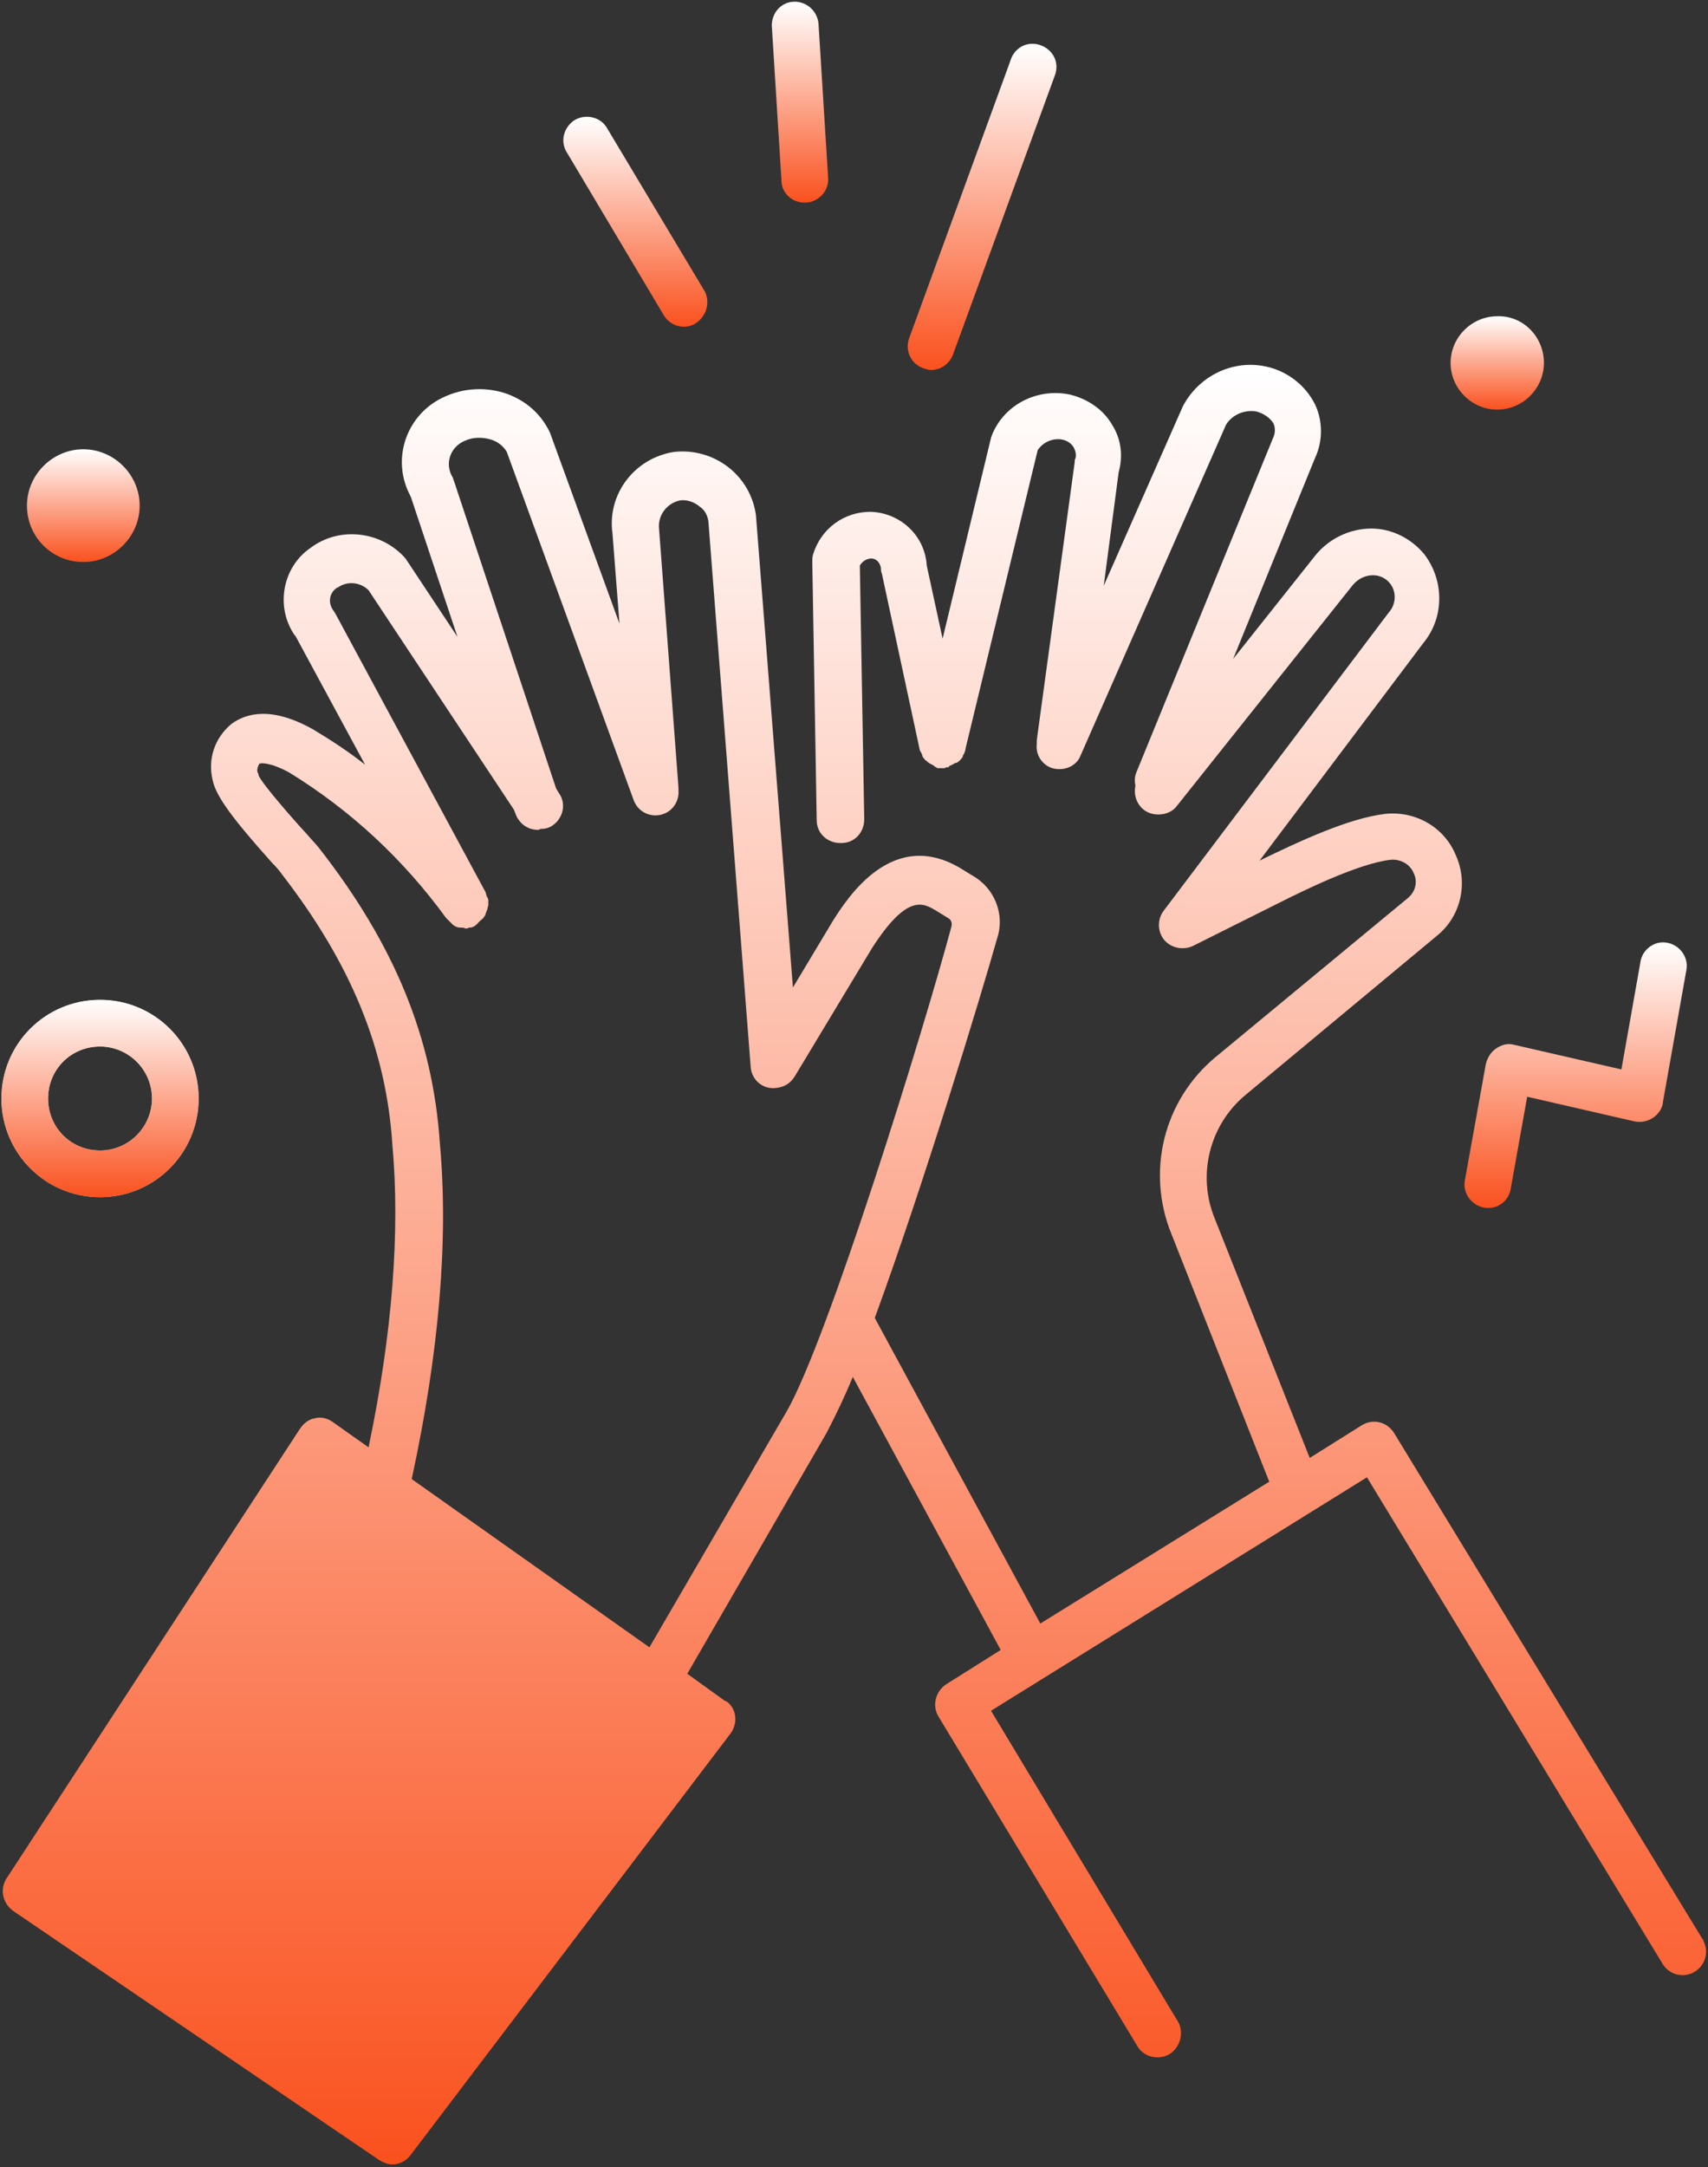 <svg width="194" height="246" viewBox="0 0 194 246" fill="none" xmlns="http://www.w3.org/2000/svg">
    <rect x="0" y="0" width="194" height="246" fill="#333333" stroke="none"/>
    <path
        d="M193.363 220.1L158.363 162.7C157.563 161.4 155.963 161 154.663 161.8L148.763 165.5L137.963 138.3C135.963 133.4 137.363 127.7 141.463 124.3L163.363 106.1C165.963 103.9 166.763 100.2 165.363 97.1C164.063 93.9 160.763 92 157.263 92.4C153.163 92.9 147.563 95.5 143.063 97.7L161.663 73C164.063 70.1 164.063 65.9 161.763 62.9C160.263 61.1 158.063 60 155.763 60C153.263 60 150.863 61.2 149.363 63.1L140.063 74.8L149.363 52C150.263 50.1 150.263 47.8 149.363 45.9C148.263 43.7 146.163 42.1 143.763 41.6C139.963 40.8 136.163 42.7 134.363 46.1L125.363 66.5L127.063 53.6C127.563 51.8 127.363 49.9 126.363 48.3C125.363 46.5 123.563 45.3 121.563 44.8C117.863 44 114.063 45.9 112.663 49.4C112.663 49.5 112.563 49.6 112.563 49.7L107.063 72.5L105.263 64.2C105.063 60.8 102.263 58.2 98.863 58.1C95.863 58.1 93.263 60 92.363 62.9C92.263 63.2 92.263 63.5 92.263 63.8L92.763 93.1C92.763 94.6 93.963 95.7 95.463 95.7H95.563C97.063 95.7 98.163 94.5 98.163 93L97.663 64.2C97.963 63.7 98.463 63.4 98.963 63.4C99.563 63.4 99.963 63.9 100.063 64.5C100.063 64.7 100.063 64.9 100.163 65.1L104.463 85.1C104.463 85.2 104.563 85.3 104.663 85.5C104.763 85.7 104.763 85.9 104.863 86C104.963 86.1 105.063 86.3 105.263 86.4C105.363 86.5 105.463 86.6 105.663 86.7C105.863 86.8 106.063 86.9 106.163 87C106.263 87.1 106.363 87.1 106.463 87.2C106.463 87.2 106.463 87.2 106.563 87.2C106.663 87.2 106.663 87.2 106.763 87.2C106.863 87.2 107.063 87.2 107.163 87.2C107.263 87.2 107.363 87.2 107.463 87.1C107.563 87.1 107.663 87.1 107.663 87.1C107.763 87.1 107.763 87.1 107.763 87C107.963 86.9 108.163 86.8 108.363 86.7C108.463 86.6 108.563 86.6 108.663 86.6C108.963 86.4 109.163 86.2 109.363 85.9C109.363 85.9 109.363 85.9 109.363 85.8C109.463 85.6 109.663 85.3 109.663 85L117.863 51.1C118.463 50.2 119.563 49.7 120.663 49.9C121.163 50 121.663 50.3 121.963 50.8C122.163 51.2 122.263 51.6 122.163 52C122.063 52.2 122.063 52.3 122.063 52.5L117.763 84C117.763 84.1 117.763 84.2 117.763 84.4C117.563 85.9 118.663 87.2 120.063 87.3C121.263 87.4 122.363 86.8 122.763 85.7L139.263 48.2C139.963 47.1 141.263 46.5 142.663 46.7C143.463 46.9 144.263 47.4 144.663 48.1C144.863 48.6 144.863 49.2 144.563 49.8L129.063 87.7C128.863 88.2 128.863 88.7 128.963 89.2C128.663 90.6 129.463 92.1 130.963 92.4C131.963 92.6 133.063 92.3 133.663 91.5L153.663 66.4C154.263 65.7 155.063 65.3 155.963 65.3C156.663 65.3 157.363 65.6 157.863 66.2C158.663 67.2 158.563 68.6 157.763 69.5L132.163 103.4C131.263 104.6 131.563 106.3 132.663 107.1C133.463 107.7 134.563 107.8 135.463 107.4L145.463 102.4C147.663 101.3 154.263 98 157.963 97.6C159.063 97.5 160.163 98.1 160.563 99.1C161.063 100.1 160.763 101.2 159.963 101.9L138.063 120C132.163 124.9 130.163 133 133.063 140.1L144.163 168.2L118.163 184.3L99.463 149.8C99.463 149.7 99.363 149.7 99.363 149.6C104.863 134.6 111.463 112.9 113.263 106.5C114.163 103.8 112.963 100.8 110.463 99.4L109.163 98.6C101.363 93.9 96.263 101.9 94.563 104.6L90.063 112.1L85.863 58.5C85.263 54 81.163 50.8 76.563 51.3C72.063 52 68.963 56.1 69.563 60.5L70.363 70.8L62.463 49.1C61.463 47 59.763 45.5 57.563 44.7C55.263 43.9 52.663 44 50.363 45.1C46.263 47 44.463 51.9 46.463 56C46.563 56.1 46.563 56.3 46.663 56.4L51.963 72.3L46.263 63.7C46.163 63.6 46.163 63.5 46.063 63.4C43.363 60.3 38.563 59.7 35.263 62.2C32.063 64.4 31.263 68.9 33.463 72.1C33.463 72.1 33.463 72.1 33.563 72.2L41.463 86.8C39.563 85.3 37.563 84 35.563 82.8C30.763 80.1 27.863 81 26.263 82.2C24.363 83.8 23.563 86.2 24.163 88.6C24.563 90.5 26.663 93.2 30.863 97.9C31.463 98.5 31.863 99 32.063 99.3C39.863 109.4 43.863 119.1 44.563 129.9C45.463 139.8 44.563 151.4 41.863 164.3L37.763 161.4C37.163 161 36.463 160.8 35.763 161C35.063 161.1 34.463 161.6 34.063 162.2L0.763 213.2C-0.037 214.4 0.263 216 1.463 216.9L43.063 245.2C43.563 245.5 44.063 245.7 44.563 245.7C45.363 245.7 46.163 245.3 46.663 244.6L82.963 196.8C83.863 195.6 83.663 193.9 82.463 193.1C82.463 193.1 82.463 193.1 82.363 193.1L78.063 190L93.863 162.7C94.963 160.6 95.963 158.5 96.863 156.3L113.663 187.3L107.463 191.2C106.263 192 105.863 193.6 106.563 194.8L129.263 232.4C130.063 233.6 131.763 233.9 132.963 233.1C134.063 232.3 134.463 230.8 133.863 229.6L112.563 194.2L155.263 167.7L188.763 222.8C189.463 224.1 191.063 224.6 192.363 223.9C193.663 223.2 194.163 221.6 193.463 220.3C193.563 220.3 193.463 220.2 193.363 220.1ZM89.363 160.2L73.763 187L46.763 167.9C49.863 153.6 50.963 140.8 49.963 129.8C49.163 117.9 44.863 107.3 36.263 96.3C35.963 95.9 35.463 95.4 34.863 94.7C33.563 93.3 29.763 89 29.363 88C29.363 87.9 29.363 87.8 29.263 87.7C29.163 87.4 29.263 87 29.463 86.7C29.563 86.6 30.663 86.5 32.863 87.7C39.863 92 45.863 97.6 50.663 104.2L50.763 104.3C50.963 104.5 51.163 104.7 51.363 104.9L51.463 105C51.763 105.2 51.963 105.3 52.263 105.3C52.363 105.3 52.363 105.3 52.463 105.3C52.563 105.3 52.663 105.3 52.863 105.4C52.963 105.4 53.163 105.4 53.263 105.3H53.363C53.563 105.3 53.863 105.2 54.063 105L54.163 104.9C54.163 104.9 54.263 104.9 54.263 104.8C54.363 104.7 54.463 104.6 54.563 104.5C54.663 104.4 54.863 104.3 54.963 104.1C55.063 104 55.163 103.8 55.163 103.7C55.263 103.5 55.263 103.4 55.363 103.2C55.363 103 55.463 102.9 55.463 102.7C55.463 102.5 55.463 102.4 55.463 102.2C55.463 102 55.363 101.9 55.263 101.7C55.263 101.6 55.163 101.4 55.163 101.3L38.063 69.6C37.963 69.5 37.963 69.4 37.863 69.3C37.263 68.5 37.363 67.4 38.163 66.8C38.263 66.7 38.263 66.7 38.363 66.7C39.463 65.9 40.963 66.1 41.863 67L58.363 91.9L58.563 92.4C58.963 93.5 59.963 94.2 61.063 94.2C61.163 94.2 61.263 94.2 61.363 94.1C61.863 94.1 62.363 94 62.763 93.7C63.963 92.9 64.363 91.2 63.463 90L63.163 89.5L51.563 54.6C51.463 54.4 51.463 54.2 51.363 54.1C50.563 52.7 51.063 51 52.463 50.2C52.563 50.2 52.563 50.1 52.663 50.1C53.663 49.6 54.763 49.6 55.763 49.9C56.463 50.1 57.163 50.6 57.563 51.3L71.963 90.8C72.463 92.2 73.963 92.9 75.363 92.4C76.463 92 77.163 90.9 77.063 89.7C77.063 89.6 77.063 89.5 77.063 89.4L74.863 60.1C74.663 58.5 75.763 57.1 77.263 56.8C78.063 56.7 78.863 57 79.463 57.5C80.063 57.9 80.363 58.5 80.463 59.2L85.263 121.1C85.363 122.6 86.663 123.7 88.163 123.5C89.063 123.4 89.763 123 90.263 122.2L99.063 107.6C103.063 101.4 104.863 102.5 106.363 103.4L107.663 104.2C108.063 104.4 108.163 104.8 108.063 105.2C104.863 117.1 94.063 152 89.363 160.2Z"
        fill="url(#paint0_linear_98_15)" />
    <path
        d="M75.463 35.9C76.263 37.1 77.963 37.5 79.163 36.6C80.263 35.8 80.663 34.3 80.063 33.1L68.863 14.4C68.063 13.2 66.363 12.9 65.163 13.7C64.063 14.5 63.663 15.9 64.263 17.1L75.463 35.9Z"
        fill="url(#paint1_linear_98_15)" />
    <path
        d="M104.863 41.8C105.163 41.9 105.463 42 105.763 42C106.863 42 107.863 41.3 108.263 40.2L119.763 8.7C120.363 7.3 119.763 5.8 118.363 5.2C116.963 4.6 115.463 5.2 114.863 6.6C114.863 6.7 114.763 6.8 114.763 6.9L103.263 38.4C102.763 39.8 103.463 41.3 104.863 41.8Z"
        fill="url(#paint2_linear_98_15)" />
    <path
        d="M91.362 23C91.462 23 91.463 23 91.562 23C93.062 22.9 94.162 21.6 94.062 20.2L92.962 2.6C92.762 1.1 91.463 0.1 90.062 0.2C88.662 0.3 87.662 1.5 87.662 2.9L88.762 20.5C88.762 21.9 89.962 23 91.362 23Z"
        fill="url(#paint3_linear_98_15)" />
    <path
        d="M11.362 135.9C17.562 135.9 22.562 130.9 22.562 124.7C22.562 118.5 17.562 113.5 11.362 113.5C5.162 113.5 0.162 118.5 0.162 124.7C0.162 130.9 5.162 135.9 11.362 135.9ZM11.362 118.8C14.562 118.8 17.262 121.4 17.262 124.7C17.262 127.9 14.662 130.6 11.362 130.6C8.062 130.6 5.462 128 5.462 124.7C5.462 121.4 8.062 118.8 11.362 118.8Z"
        fill="#D9D9D9" />
    <path
        d="M11.362 135.9C17.562 135.9 22.562 130.9 22.562 124.7C22.562 118.5 17.562 113.5 11.362 113.5C5.162 113.5 0.162 118.5 0.162 124.7C0.162 130.9 5.162 135.9 11.362 135.9ZM11.362 118.8C14.562 118.8 17.262 121.4 17.262 124.7C17.262 127.9 14.662 130.6 11.362 130.6C8.062 130.6 5.462 128 5.462 124.7C5.462 121.4 8.062 118.8 11.362 118.8Z"
        fill="url(#paint4_linear_98_15)" />
    <path
        d="M169.963 119C169.363 119.4 168.963 120 168.763 120.8L166.363 134.1C166.163 135.6 167.263 136.9 168.663 137.1C170.063 137.3 171.264 136.4 171.564 135.1L173.463 124.5L185.663 127.3C187.063 127.6 188.563 126.7 188.863 125.3V125.2L191.564 110C191.764 108.5 190.663 107.2 189.263 107C187.963 106.8 186.663 107.7 186.363 109L184.163 121.4L171.963 118.6C171.263 118.4 170.563 118.6 169.963 119Z"
        fill="url(#paint5_linear_98_15)" />
    <path
        d="M9.462 63.8C12.962 63.8 15.862 60.9 15.862 57.4C15.862 53.9 12.962 51 9.462 51C5.962 51 3.062 53.9 3.062 57.4C3.062 61 5.962 63.8 9.462 63.8Z"
        fill="url(#paint6_linear_98_15)" />
    <path
        d="M175.362 41.2C175.362 44.1 172.962 46.501 170.062 46.501C167.162 46.501 164.762 44.1 164.762 41.2C164.762 38.3 167.162 35.901 170.062 35.901C172.962 35.8 175.362 38.2 175.362 41.2Z"
        fill="url(#paint7_linear_98_15)" />
    <defs>
        <linearGradient id="paint0_linear_98_15" x1="97.281" y1="41.587" x2="97.281" y2="245.795"
            gradientUnits="userSpaceOnUse">
            <stop stop-color="white" />
            <stop offset="1" stop-color="#FA511E" />
        </linearGradient>
        <linearGradient id="paint1_linear_98_15" x1="72.183" y1="13.274" x2="72.183" y2="37.102"
            gradientUnits="userSpaceOnUse">
            <stop stop-color="white" />
            <stop offset="1" stop-color="#FA511E" />
        </linearGradient>
        <linearGradient id="paint2_linear_98_15" x1="111.568" y1="4.999" x2="111.568" y2="42.018"
            gradientUnits="userSpaceOnUse">
            <stop stop-color="white" />
            <stop offset="1" stop-color="#FA511E" />
        </linearGradient>
        <linearGradient id="paint3_linear_98_15" x1="90.873" y1="0.212" x2="90.873"
            y2="23.011" gradientUnits="userSpaceOnUse">
            <stop stop-color="white" />
            <stop offset="1" stop-color="#FA511E" />
        </linearGradient>
        <linearGradient id="paint4_linear_98_15" x1="11.389" y1="113.519" x2="11.389" y2="135.91"
            gradientUnits="userSpaceOnUse">
            <stop stop-color="white" />
            <stop offset="1" stop-color="#FA511E" />
        </linearGradient>
        <linearGradient id="paint5_linear_98_15" x1="178.994" y1="106.998" x2="178.994" y2="137.142"
            gradientUnits="userSpaceOnUse">
            <stop stop-color="white" />
            <stop offset="1" stop-color="#FA511E" />
        </linearGradient>
        <linearGradient id="paint6_linear_98_15" x1="9.478" y1="51.011" x2="9.478" y2="63.806"
            gradientUnits="userSpaceOnUse">
            <stop stop-color="white" />
            <stop offset="1" stop-color="#FA511E" />
        </linearGradient>
        <linearGradient id="paint7_linear_98_15" x1="170.075" y1="35.906" x2="170.075" y2="46.505"
            gradientUnits="userSpaceOnUse">
            <stop stop-color="white" />
            <stop offset="1" stop-color="#FA511E" />
        </linearGradient>
    </defs>
</svg>